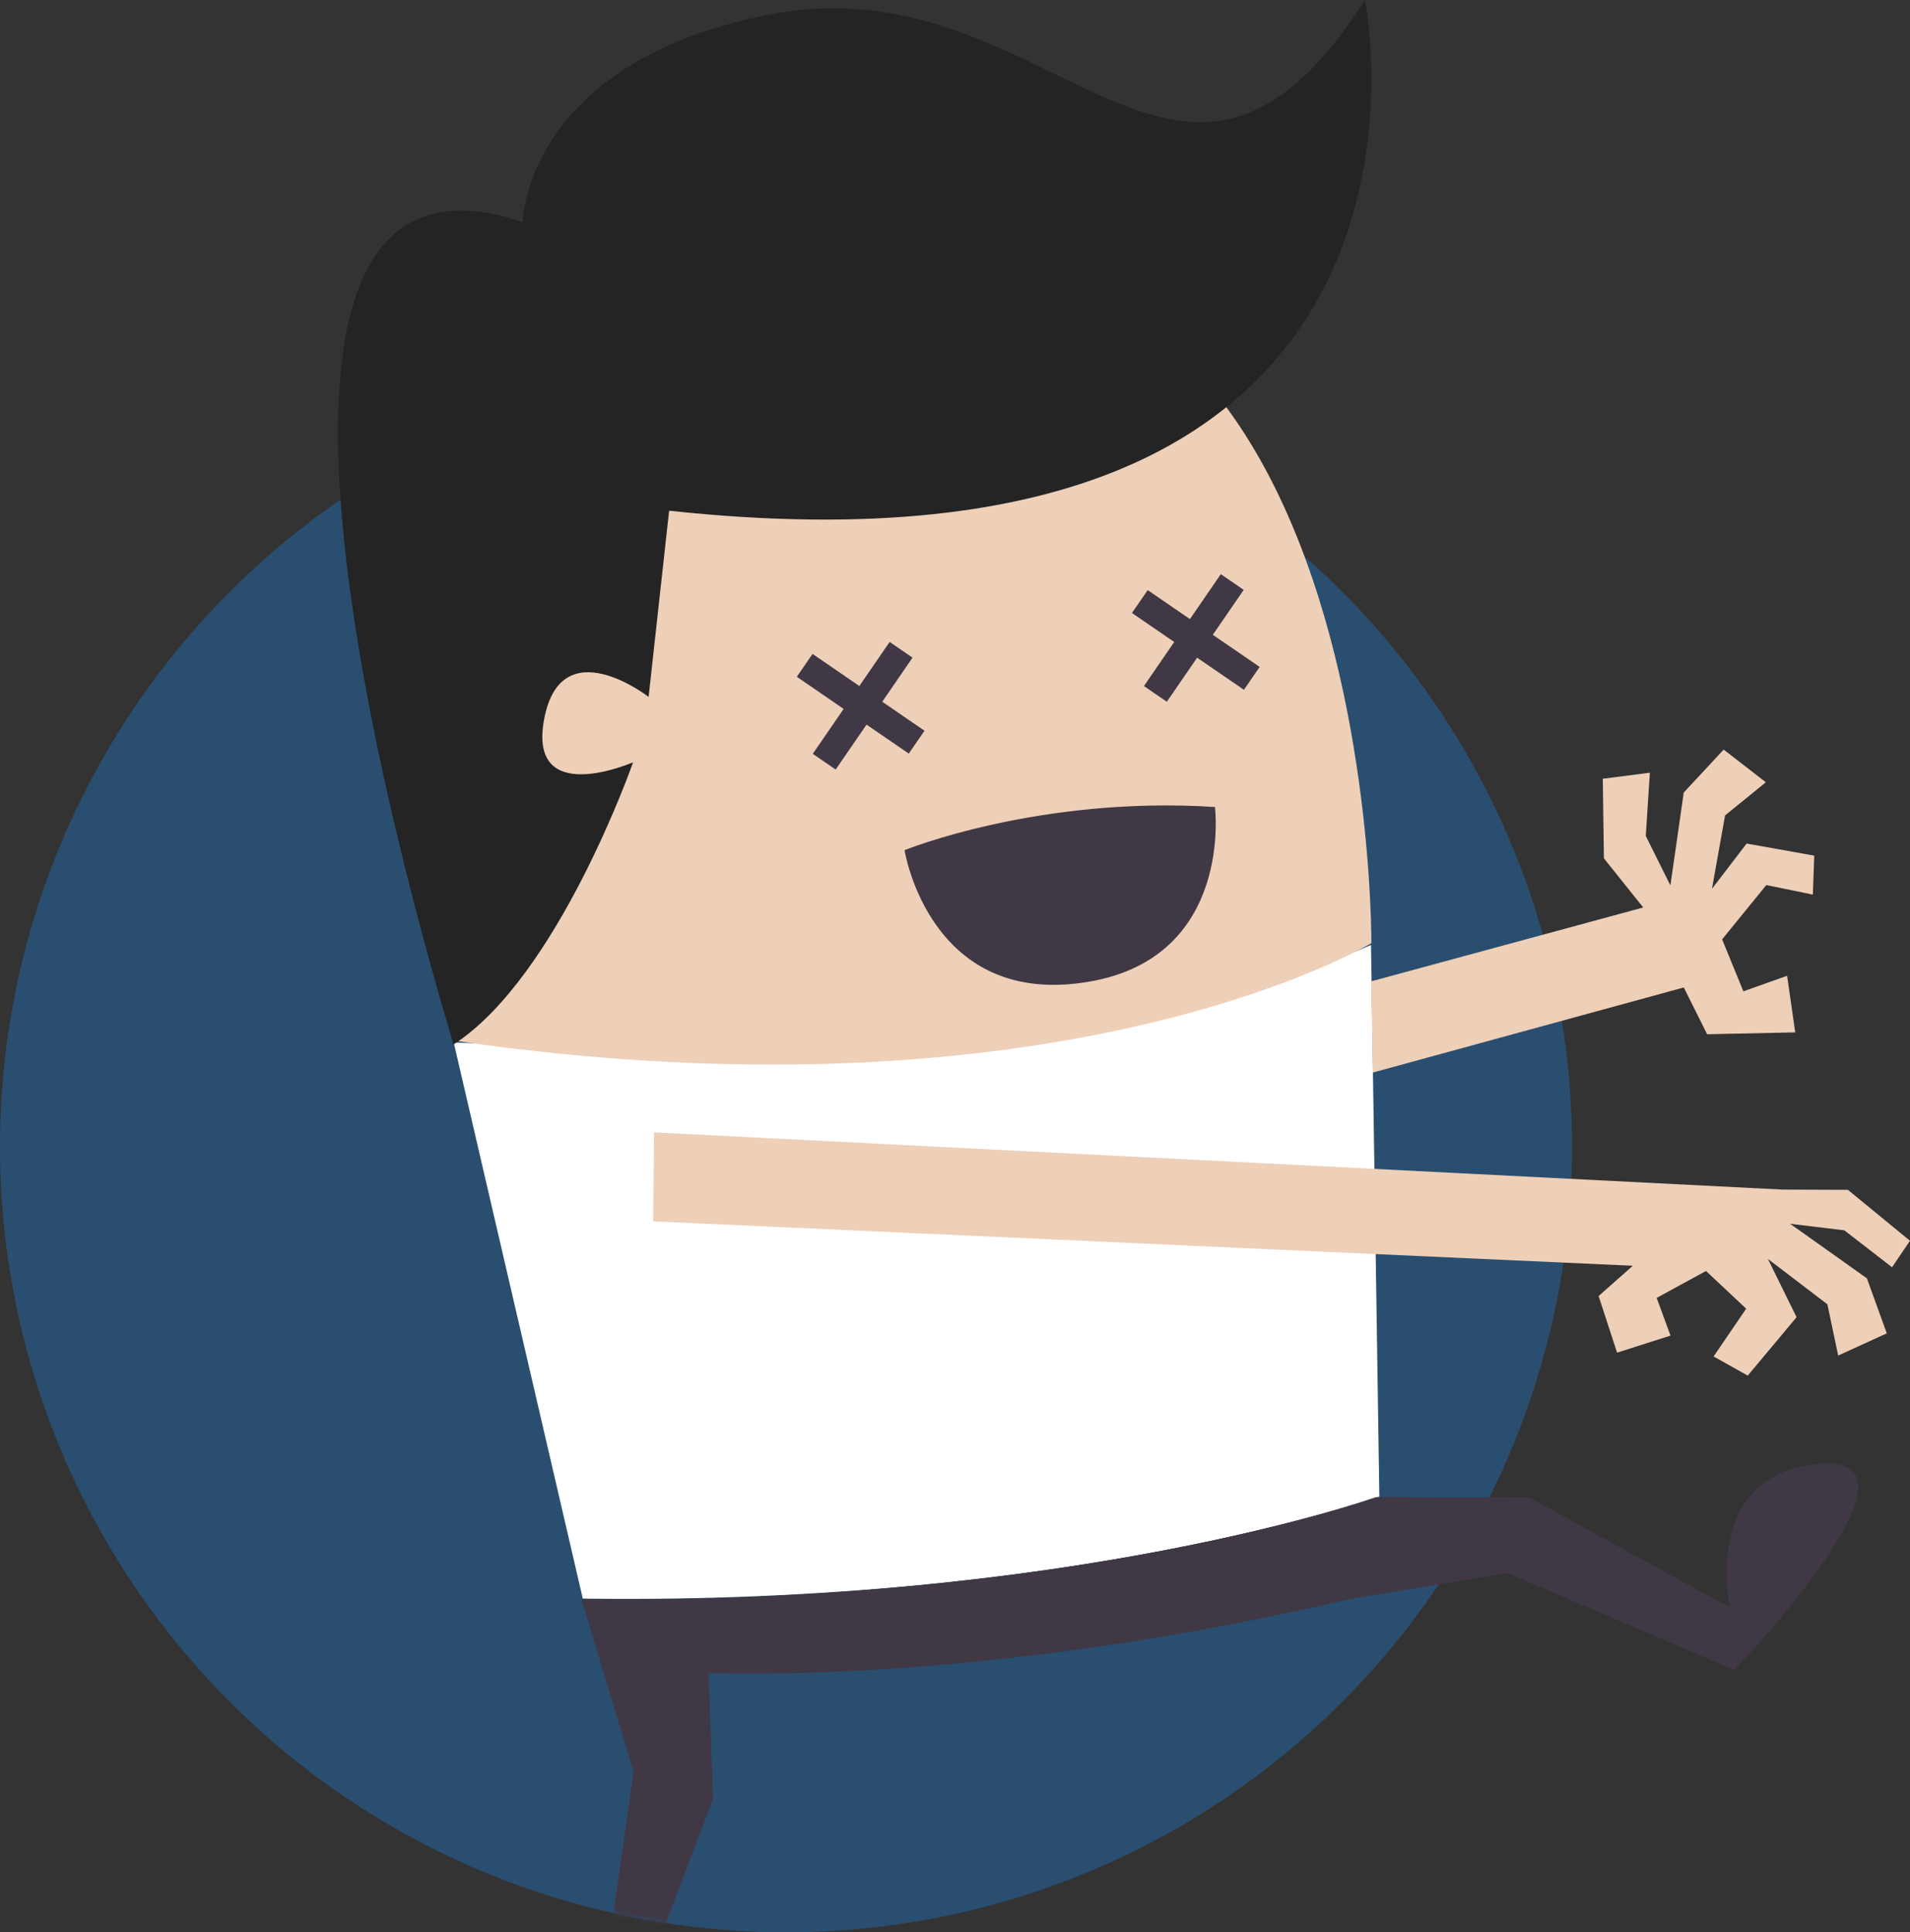 <?xml version="1.0" encoding="UTF-8"?>
<svg width="340px" height="344px" viewBox="0 0 340 344" version="1.1" xmlns="http://www.w3.org/2000/svg" xmlns:xlink="http://www.w3.org/1999/xlink">
    <rect x="0" y="0" width="340" height="344" fill="#333333" stroke="none"/>
    <!-- Generator: sketchtool 53.2 (72643) - https://sketchapp.com -->
    <title>C8C03870-6C21-4DD4-932D-971AD9899E9C</title>
    <desc>Created with sketchtool.</desc>
    <defs>
        <ellipse id="path-1" cx="139.918" cy="139.837" rx="139.918" ry="139.837"></ellipse>
    </defs>
    <g id="Page-1" stroke="none" stroke-width="1" fill="none" fill-rule="evenodd">
        <g id="404" transform="translate(-305, -274)">
            <g id="Group-2" transform="translate(305, 274)">
                <g id="Group" transform="translate(0, 64.325)">
                    <mask id="mask-2" fill="white">
                        <use xlink:href="#path-1"></use>
                    </mask>
                    <use id="Mask" fill-opacity="0.484" fill="#216CAF" xlink:href="#path-1"></use>
                    <g mask="url(#mask-2)">
                        <g transform="translate(80.453, 103.48)">
                            <path d="M163.604,0.426 L165.085,98.648 C165.085,98.648 110.659,117.995 23.29,116.784 L0.309,17.774 C0.309,17.774 110.474,23.705 163.604,0.426" id="Fill-35" fill="#FFFFFF"></path>
                            <polyline id="Fill-36" fill="#A384A0" points="164.726 90.575 164.726 90.575 164.375 63.601 164.726 90.575"></polyline>
                            <path d="M227.506,118.366 L191.748,98.775 L164.511,98.733 C164.511,98.733 110.208,118.089 23.037,116.878 L32.33,147.651 L25.517,195.316 C25.517,195.316 73.309,200.835 58.697,186.248 C44.084,171.662 34.277,184.599 34.277,184.599 L46.477,152.402 L45.671,130.043 C60.121,130.449 102.784,130.227 160.344,116.739 L187.846,112.242 L228.306,129.476 C228.306,129.476 265.741,90.433 242.965,92.809 C222.232,94.973 227.506,118.366 227.506,118.366 Z" id="Fill-39" fill="#403844"></path>
                            <polyline id="Fill-43" fill="#9B83A6" points="164.492 64.311 164.492 64.311 164.375 55.083 164.376 55.083 164.492 64.311"></polyline>
                            <polyline id="Fill-45" fill="#927690" points="164.435 64.311 164.435 64.311 164.375 59.342 164.435 64.311"></polyline>
                        </g>
                    </g>
                </g>
                <polyline id="Fill-38" fill="#EECFB8" points="322.708 159.26 322.954 152.325 310.919 150.174 304.746 158.231 307.083 145.161 314.339 139.263 306.832 133.449 299.724 141.091 297.349 157.622 292.965 148.817 293.693 137.56 285.314 138.637 285.512 152.804 292.511 161.553 244.117 174.694 244.362 190.945 299.732 175.794 303.887 184.122 319.57 183.79 318.124 173.711 310.338 176.481 306.557 167.23 314.423 157.567 322.708 159.26"></polyline>
                <polygon id="Fill-42" fill="#EECFB8" points="340 220.888 328.945 211.821 317.378 211.779 116.428 201.593 116.274 217.43 290.66 225.336 284.569 230.723 287.855 240.805 297.367 237.772 294.904 231.055 303.686 226.267 310.835 232.976 305.039 241.484 311.117 244.893 319.809 234.495 314.703 224.118 325.294 232.199 327.215 241.324 335.868 237.366 332.323 227.57 318.658 217.864 328.309 219.028 336.803 225.604"></polygon>
                <path d="M307.959,286.171 L272.2,266.58 L244.964,266.538 C244.964,266.538 190.661,285.894 103.489,284.683 C156.654,293.583 202.423,293.536 240.797,284.544 L268.299,280.047 L308.759,297.281 C308.759,297.281 346.193,258.238 323.418,260.613 C302.684,262.778 307.959,286.171 307.959,286.171 Z" id="Fill-39" fill="#403844"></path>
                <path d="M244.117,167.909 C244.117,167.909 245.401,-5.357 114.358,62.683 C114.358,62.683 74.155,97.442 80.791,185.259 C189.157,201.055 244.117,167.909 244.117,167.909" id="Fill-54" fill="#EECFB8"></path>
                <path d="M161.019,151.352 C161.019,151.352 184.907,141.635 216.278,143.666 C216.278,143.666 219.587,170.254 194.029,174.736 C165.481,179.746 161.019,151.352 161.019,151.352" id="Fill-56" fill="#403844"></path>
                <polyline id="Fill-57" fill="#403844" points="161.772 134.159 141.842 120.484 144.64 116.413 164.57 130.088 161.772 134.159"></polyline>
                <polyline id="Fill-58" fill="#403844" points="148.758 136.998 144.683 134.202 158.365 114.283 162.439 117.079 148.758 136.998"></polyline>
                <polyline id="Fill-59" fill="#403844" points="221.433 122.801 201.503 109.126 204.301 105.056 224.231 118.73 221.433 122.801"></polyline>
                <polyline id="Fill-60" fill="#403844" points="207.707 124.931 203.634 122.135 217.316 102.216 221.39 105.012 207.707 124.931"></polyline>
                <path d="M242.982,0 C242.982,0 264.609,106.655 119.111,90.916 L115.458,124.065 C115.458,124.065 99.914,111.96 96.874,127.968 C93.831,143.986 112.695,135.703 112.695,135.703 C112.695,135.703 99.349,173.944 80.692,185.97 C81.475,187.21 26.647,16.921 93.053,39.55 C93.053,39.55 93.371,11.191 136.801,2.618 C187.054,-7.303 209.615,52.202 242.982,0" id="Fill-55" fill="#242424"></path>
            </g>
        </g>
    </g>
</svg>